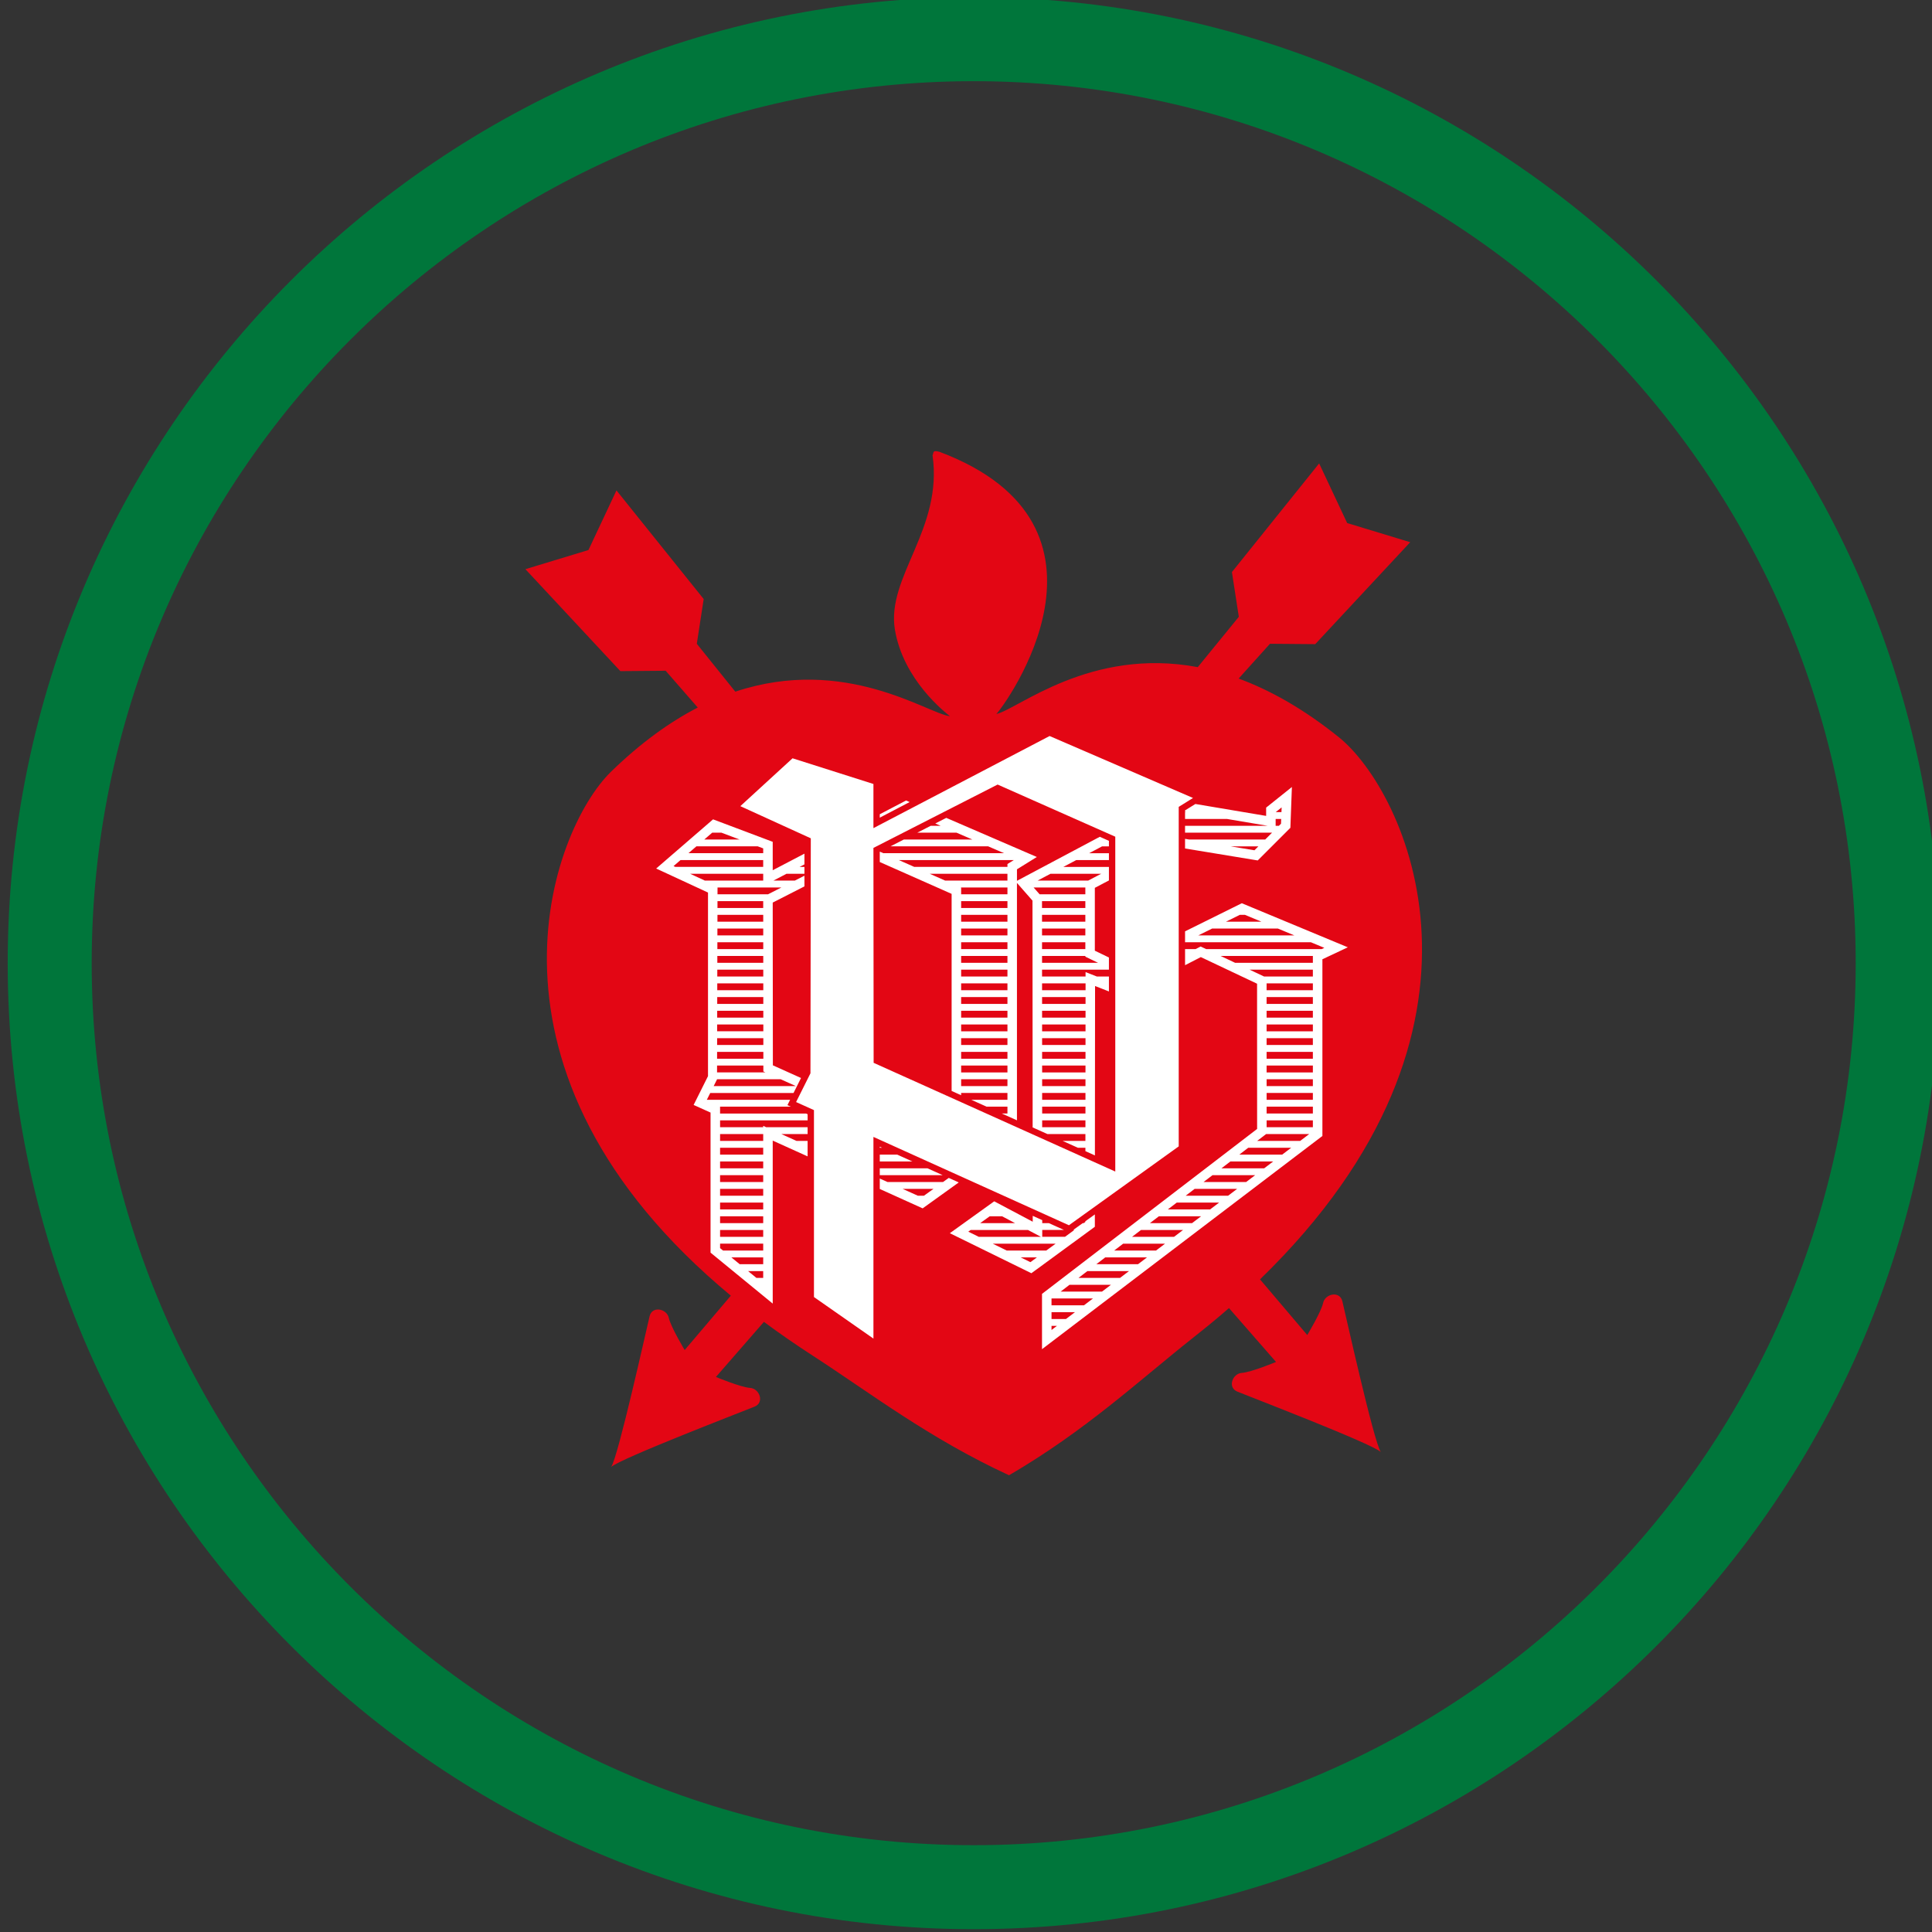 <?xml version="1.0" encoding="utf-8"?>
<!-- Generator: Adobe Illustrator 16.0.0, SVG Export Plug-In . SVG Version: 6.00 Build 0)  -->
<!DOCTYPE svg PUBLIC "-//W3C//DTD SVG 1.1//EN" "http://www.w3.org/Graphics/SVG/1.1/DTD/svg11.dtd">
<svg version="1.1" id="Ebene_1" xmlns="http://www.w3.org/2000/svg" xmlns:xlink="http://www.w3.org/1999/xlink" x="0px" y="0px"
	 width="184px" height="184px" viewBox="0 0 184 184" enable-background="new 0 0 184 184" xml:space="preserve">
<rect x="0" y="0" width="184" height="184" fill="#333333" stroke="none"/>
<g>
	<g>
		<path fill="#00763B" d="M92.733,183.732c-50.729,0-92-41.271-92-92s41.271-92,92-92s92,41.271,92,92
			S143.462,183.732,92.733,183.732z M92.733,7.732c-46.317,0-84,37.683-84,84s37.683,84,84,84s84-37.683,84-84
			S139.051,7.732,92.733,7.732z"/>
	</g>
	<g>
		<path fill="#E30614" d="M117.965,64.625c2.966,1.09,6.162,2.865,9.55,5.591c6.301,5.069,17.217,27.637-7.514,51.628l4.5,5.303
			c0,0,1.323-2.191,1.512-3.062c0.188-0.872,1.575-1.178,1.829-0.164c0.253,1.013,2.98,13.352,3.66,14.359
			c-0.897-0.82-12.697-5.346-13.661-5.746s-0.458-1.726,0.433-1.783c0.892-0.059,3.253-1.041,3.253-1.041l-4.481-5.131
			c-1.08,0.946-2.229,1.884-3.426,2.83c-5.106,4.043-10.24,8.854-17.521,13.092c-7.647-3.533-13.212-7.84-18.677-11.38
			c-1.649-1.069-3.21-2.146-4.667-3.229l-4.572,5.248c0,0,2.362,0.982,3.253,1.041c0.892,0.057,1.397,1.383,0.433,1.783
			c-0.964,0.4-12.763,4.926-13.66,5.746c0.679-1.008,3.407-13.348,3.66-14.361c0.253-1.011,1.641-0.707,1.829,0.164
			c0.188,0.873,1.511,3.062,1.511,3.062l4.395-5.178c-25.725-21.339-17.13-44.334-11.404-49.907
			c2.853-2.776,5.621-4.746,8.254-6.105l-3.059-3.505l-4.312,0.036l-9.044-9.708l6.004-1.824l2.669-5.679l8.306,10.346l-0.655,4.263
			l3.666,4.559c10.469-3.486,18.321,2.09,20.442,2.338c-0.447-0.368-4.44-3.431-5.246-8.264c-0.806-5.035,4.595-9.548,3.588-16.597
			c0.132-0.17-0.076-0.528,0.66-0.32C108.2,50.077,95.695,67.195,94.889,68c2.027-0.435,8.945-6.389,19.184-4.463l3.909-4.792
			l-0.656-4.263l8.307-10.346l2.669,5.678l6.003,1.824l-9.043,9.709l-4.312-0.036L117.965,64.625L117.965,64.625z"/>
	</g>
	<g>
		<path fill="#FFFFFF" d="M112.259,109.179V76.845l1.363-0.847l-13.661-5.901L83.184,78.87v-4.205l-7.703-2.447l-4.973,4.558
			l6.71,3.063l-0.032,22.38l-1.369,2.738l1.703,0.768v17.803l5.664,3.957v-19.207l18.619,8.413L112.259,109.179z M83.184,80.754
			l11.827-6.035l11.206,4.967v31.889l-23.014-10.354L83.184,80.754z M83.788,110.616h3.107l-1.443-0.651h-1.664V110.616z
			 M86.292,76.238l-2.504,1.31v0.325l2.844-1.487L86.292,76.238z M90.357,112.182l-0.547,0.392h-5.287l-0.735-0.332v0.994
			l4.084,1.846l3.438-2.469L90.357,112.182z M87.994,113.878H87.41l-1.443-0.651h2.936L87.994,113.878z M68.578,106.049v-0.652
			h6.742l-0.325-0.146l0.253-0.506h-7.932l0.326-0.652h7.932l0.713-1.427l-2.68-1.206l-0.015-15.5l3.021-1.542V83.4l-0.914,0.466
			H73.66l1.247-0.651h1.706v-0.653h-0.459l0.459-0.239V81.3l-3.021,1.58v-2.707l-5.681-2.14l-5.418,4.684l4.936,2.288v17.486
			l-1.37,2.742l1.612,0.726v13.34l5.921,4.852v-15.522l3.322,1.502v-1.472H75.86l-1.443-0.652h2.498v-0.652h-3.941l-0.288-0.129
			v0.129h-4.107v-0.652h8.337v-0.586l-0.147-0.066H68.578z M74.353,102.787l1.45,0.652h-7.834l0.319-0.64v-0.013H74.353z
			 M72.688,87.129l0.001,0.652h-4.361l0.002-0.652H72.688z M68.331,86.477l0.001-0.653h4.354l0.001,0.653H68.331z M72.689,88.434
			v0.652h-4.365l0.001-0.652H72.689z M72.69,89.738l0.001,0.652H68.32l0.002-0.652H72.69z M72.691,91.043l0.001,0.652h-4.375
			l0.001-0.652H72.691z M72.692,92.348l0.001,0.653h-4.38l0.002-0.653H72.692z M72.694,93.653l0.001,0.652h-4.385l0.002-0.652
			H72.694z M72.695,94.958l0.001,0.652h-4.39l0.002-0.652H72.695z M72.696,96.263l0.001,0.652h-4.394l0.001-0.652H72.696z
			 M72.698,97.568v0.651H68.3l0.002-0.651H72.698z M72.699,98.873l0.001,0.651h-4.403l0.002-0.651H72.699z M72.7,100.178
			l0.001,0.652h-4.408l0.002-0.652H72.7z M72.701,101.481l0.001,0.563l0.2,0.09H68.29l0.002-0.653H72.701z M74.421,84.52
			l-1.277,0.652h-4.81l0.002-0.652H74.421z M67.832,79.3h0.87l1.732,0.652h-3.356L67.832,79.3z M66.323,80.604h5.845l0.518,0.195
			v0.457h-7.117L66.323,80.604z M64.148,82.484l0.665-0.574h7.872v0.651h-8.37L64.148,82.484z M67.13,83.866l-1.407-0.651h6.963
			v0.651H67.13z M72.686,121.707h-0.645l-0.797-0.652h1.441V121.707z M72.686,120.402h-2.237l-0.796-0.652h3.033V120.402z
			 M72.686,119.098h-3.829l-0.278-0.229v-0.425h4.107V119.098z M72.686,117.793h-4.107v-0.653h4.107V117.793z M72.686,116.488
			h-4.107v-0.652h4.107V116.488z M72.686,115.184h-4.107v-0.652h4.107V115.184z M72.686,113.878h-4.107v-0.651h4.107V113.878z
			 M72.686,112.573h-4.107v-0.651h4.107V112.573z M72.686,111.27h-4.107v-0.653h4.107V111.27z M72.686,109.965h-4.107v-0.654h4.107
			V109.965z M72.686,108.006v0.652h-4.107v-0.652H72.686z M83.788,111.922h5.994l-1.443-0.652h-4.551V111.922z M83.788,109.311
			h0.218l-0.218-0.099V109.311z M118.267,86.022l-5.404,2.677v1.039h11.982l1.281,0.533l-0.255,0.119H114.87l-0.522-0.247
			l-0.481,0.247h-1.004v1.533l1.502-0.771l5.356,2.535l0.004,13.832l-20.486,15.707v5.267l26.704-20.305v-16.83l2.421-1.139
			L118.267,86.022z M118.075,87.129h0.491l1.569,0.652h-3.377L118.075,87.129z M114.123,89.086l1.318-0.652h6.264l1.57,0.652
			H114.123z M100.145,126.666v-0.393h0.516L100.145,126.666z M101.519,125.621h-1.374v-0.652h2.232L101.519,125.621z
			 M103.234,124.316h-3.09v-0.642l0.014-0.011h3.935L103.234,124.316z M104.95,123.012h-3.941l0.851-0.652h3.949L104.95,123.012z
			 M106.666,121.707h-3.955l0.851-0.652h3.963L106.666,121.707z M108.382,120.402h-3.97l0.852-0.652h3.977L108.382,120.402z
			 M110.098,119.098h-3.983l0.852-0.653h3.991L110.098,119.098z M111.815,117.793h-3.999l0.852-0.653h4.006L111.815,117.793z
			 M113.531,116.488h-4.013l0.851-0.652h4.02L113.531,116.488z M115.247,115.184h-4.026l0.851-0.652h4.034L115.247,115.184z
			 M116.963,113.878h-4.041l0.851-0.651h4.049L116.963,113.878z M118.68,112.573h-4.056l0.851-0.651h4.062L118.68,112.573z
			 M120.396,111.27h-4.07l0.851-0.653h4.077L120.396,111.27z M122.111,109.965h-4.084l0.852-0.654h4.092L122.111,109.965z
			 M123.828,108.658h-4.098l0.851-0.652h4.105L123.828,108.658z M125.035,107.354h-4.404l-0.001-0.652h4.405V107.354z
			 M125.035,106.049h-4.405v-0.652h4.405V106.049z M125.035,104.744h-4.405v-0.652h4.405V104.744z M125.035,103.439h-4.405v-0.652
			h4.405V103.439z M125.035,102.135h-4.406v-0.653h4.406V102.135z M125.035,100.83h-4.406v-0.652h4.406V100.83z M125.035,99.524
			h-4.406v-0.651h4.406V99.524z M125.035,98.22h-4.406v-0.651h4.406V98.22z M125.035,96.915h-4.406l-0.001-0.652h4.407V96.915z
			 M125.035,95.61h-4.407v-0.652h4.407V95.61z M125.035,94.306h-4.407v-0.652h4.407V94.306z M125.035,93.001h-4.648l-1.38-0.653
			h6.028V93.001z M125.035,91.695h-7.407l-1.379-0.652h8.786V91.695z M96.854,83.886v-1.094l1.892-1.174l-8.625-3.726l-1.048,0.534
			l0.51,0.221h-0.941L87.363,79.3h3.729l1.509,0.652h-6.517l-1.278,0.652h9.306l1.511,0.652H84.128l-0.321-0.142l-0.019,0.009
			l0.001,0.974l6.842,3.033v18.77l0.906,0.408v-0.217h4.41v0.652h-3.44l1.45,0.652h1.99v0.652h-0.54l1.446,0.651V84.087l1.479,1.686
			l0.015,21.6l1.409,0.634h3.617l-0.001,0.652h-2.166l1.45,0.652h0.716v0.322l0.905,0.407l0.015-16.134l1.32,0.516v-1.421h-1.149
			l-1.076-0.42v0.42h-4.144v-0.653h6.369V91.19l-1.342-0.647v-5.987l1.342-0.705v-1.289h-4.339l1.228-0.651h3.111v-0.653h-1.884
			l1.229-0.652h0.655v-0.526l-0.87-0.386L96.854,83.886z M95.947,103.439h-4.41v-0.652h4.41V103.439z M95.947,102.135h-4.41v-0.653
			h4.41V102.135z M95.947,100.83h-4.41v-0.652h4.41V100.83z M95.947,99.524h-4.41v-0.651h4.41V99.524z M95.947,98.22h-4.41v-0.651
			h4.41V98.22z M95.947,96.915h-4.41v-0.652h4.41V96.915z M95.947,95.61h-4.41v-0.652h4.41V95.61z M95.947,94.306h-4.41v-0.652h4.41
			V94.306z M95.947,93.001h-4.41v-0.653h4.41V93.001z M95.947,91.695h-4.41v-0.652h4.41V91.695z M95.947,90.391h-4.41v-0.652h4.41
			V90.391z M95.947,89.086h-4.41v-0.652h4.41V89.086z M95.947,87.781h-4.41v-0.652h4.41V87.781z M95.947,86.477h-4.41v-0.653h4.41
			V86.477z M95.947,85.172h-4.41v-0.631l-0.05-0.021h4.46V85.172z M95.947,83.866h-5.932l-1.472-0.651h7.403V83.866z M95.947,82.288
			v0.273h-8.876L85.6,81.91h10.958L95.947,82.288z M103.374,107.354h-4.12v-0.652h4.121L103.374,107.354z M103.376,106.049h-4.122
			l-0.001-0.652h4.123V106.049z M103.377,104.744h-4.125v-0.652h4.126L103.377,104.744z M103.378,103.439h-4.126l-0.001-0.652h4.128
			L103.378,103.439z M103.379,102.135h-4.128l-0.001-0.653h4.13L103.379,102.135z M103.381,100.83H99.25l-0.001-0.652h4.132V100.83z
			 M103.382,99.524h-4.133l-0.001-0.651h4.134V99.524z M103.383,98.22h-4.135v-0.651h4.135V98.22z M103.384,96.915h-4.137
			l-0.001-0.652h4.139L103.384,96.915z M103.385,95.61h-4.139v-0.652h4.14L103.385,95.61z M103.387,93.653v0.652h-4.142v-0.652
			H103.387z M98.438,84.52h4.928v0.652h-4.354L98.438,84.52z M99.239,85.823h4.127v0.653h-4.127V85.823z M99.24,87.129h4.126v0.652
			H99.24V87.129z M99.241,88.434h4.125v0.652h-4.125V88.434z M99.242,89.738h4.124v0.652h-4.124V89.738z M104.575,91.695h-5.332
			v-0.652h4.123v0.068L104.575,91.695z M104.877,83.215l-1.242,0.651h-4.815l1.228-0.651H104.877z M112.862,77.323l0.116,0.02
			h-0.116v0.652h3.99l3.873,0.652h-7.863V79.3h8.288l-0.651,0.652h-7.261l-0.376-0.062v0.918l6.922,1.139l3.11-3.109l0.143-3.885
			l-2.452,1.962v0.79l-6.738-1.135l-0.984,0.61V77.323z M119.473,80.978l-2.27-0.373h2.643L119.473,80.978z M122.06,76.896
			l-0.017,0.446h-0.542L122.06,76.896z M121.491,77.995h0.527l-0.017,0.454l-0.199,0.198h-0.312V77.995z M104.272,115.659
			l-0.906,0.651v0.064l-0.153,0.113h-0.094l-0.908,0.651h0.11l-0.891,0.653h-2.169v-0.653h2.069l-1.443-0.651h-0.627v-0.284
			l-0.906-0.409v0.56l-3.667-1.943l-4.227,3.037l7.766,3.812l6.045-4.424L104.272,115.659z M94.259,115.836h1.179l1.232,0.652
			h-3.318L94.259,115.836z M92.218,117.302l0.226-0.162h5.458l1.231,0.653h-5.916L92.218,117.302z M98.134,120.205l-0.927-0.455
			h1.549L98.134,120.205z M99.646,119.098h-3.769l-1.332-0.653h5.993L99.646,119.098z"/>
	</g>
</g>
</svg>
